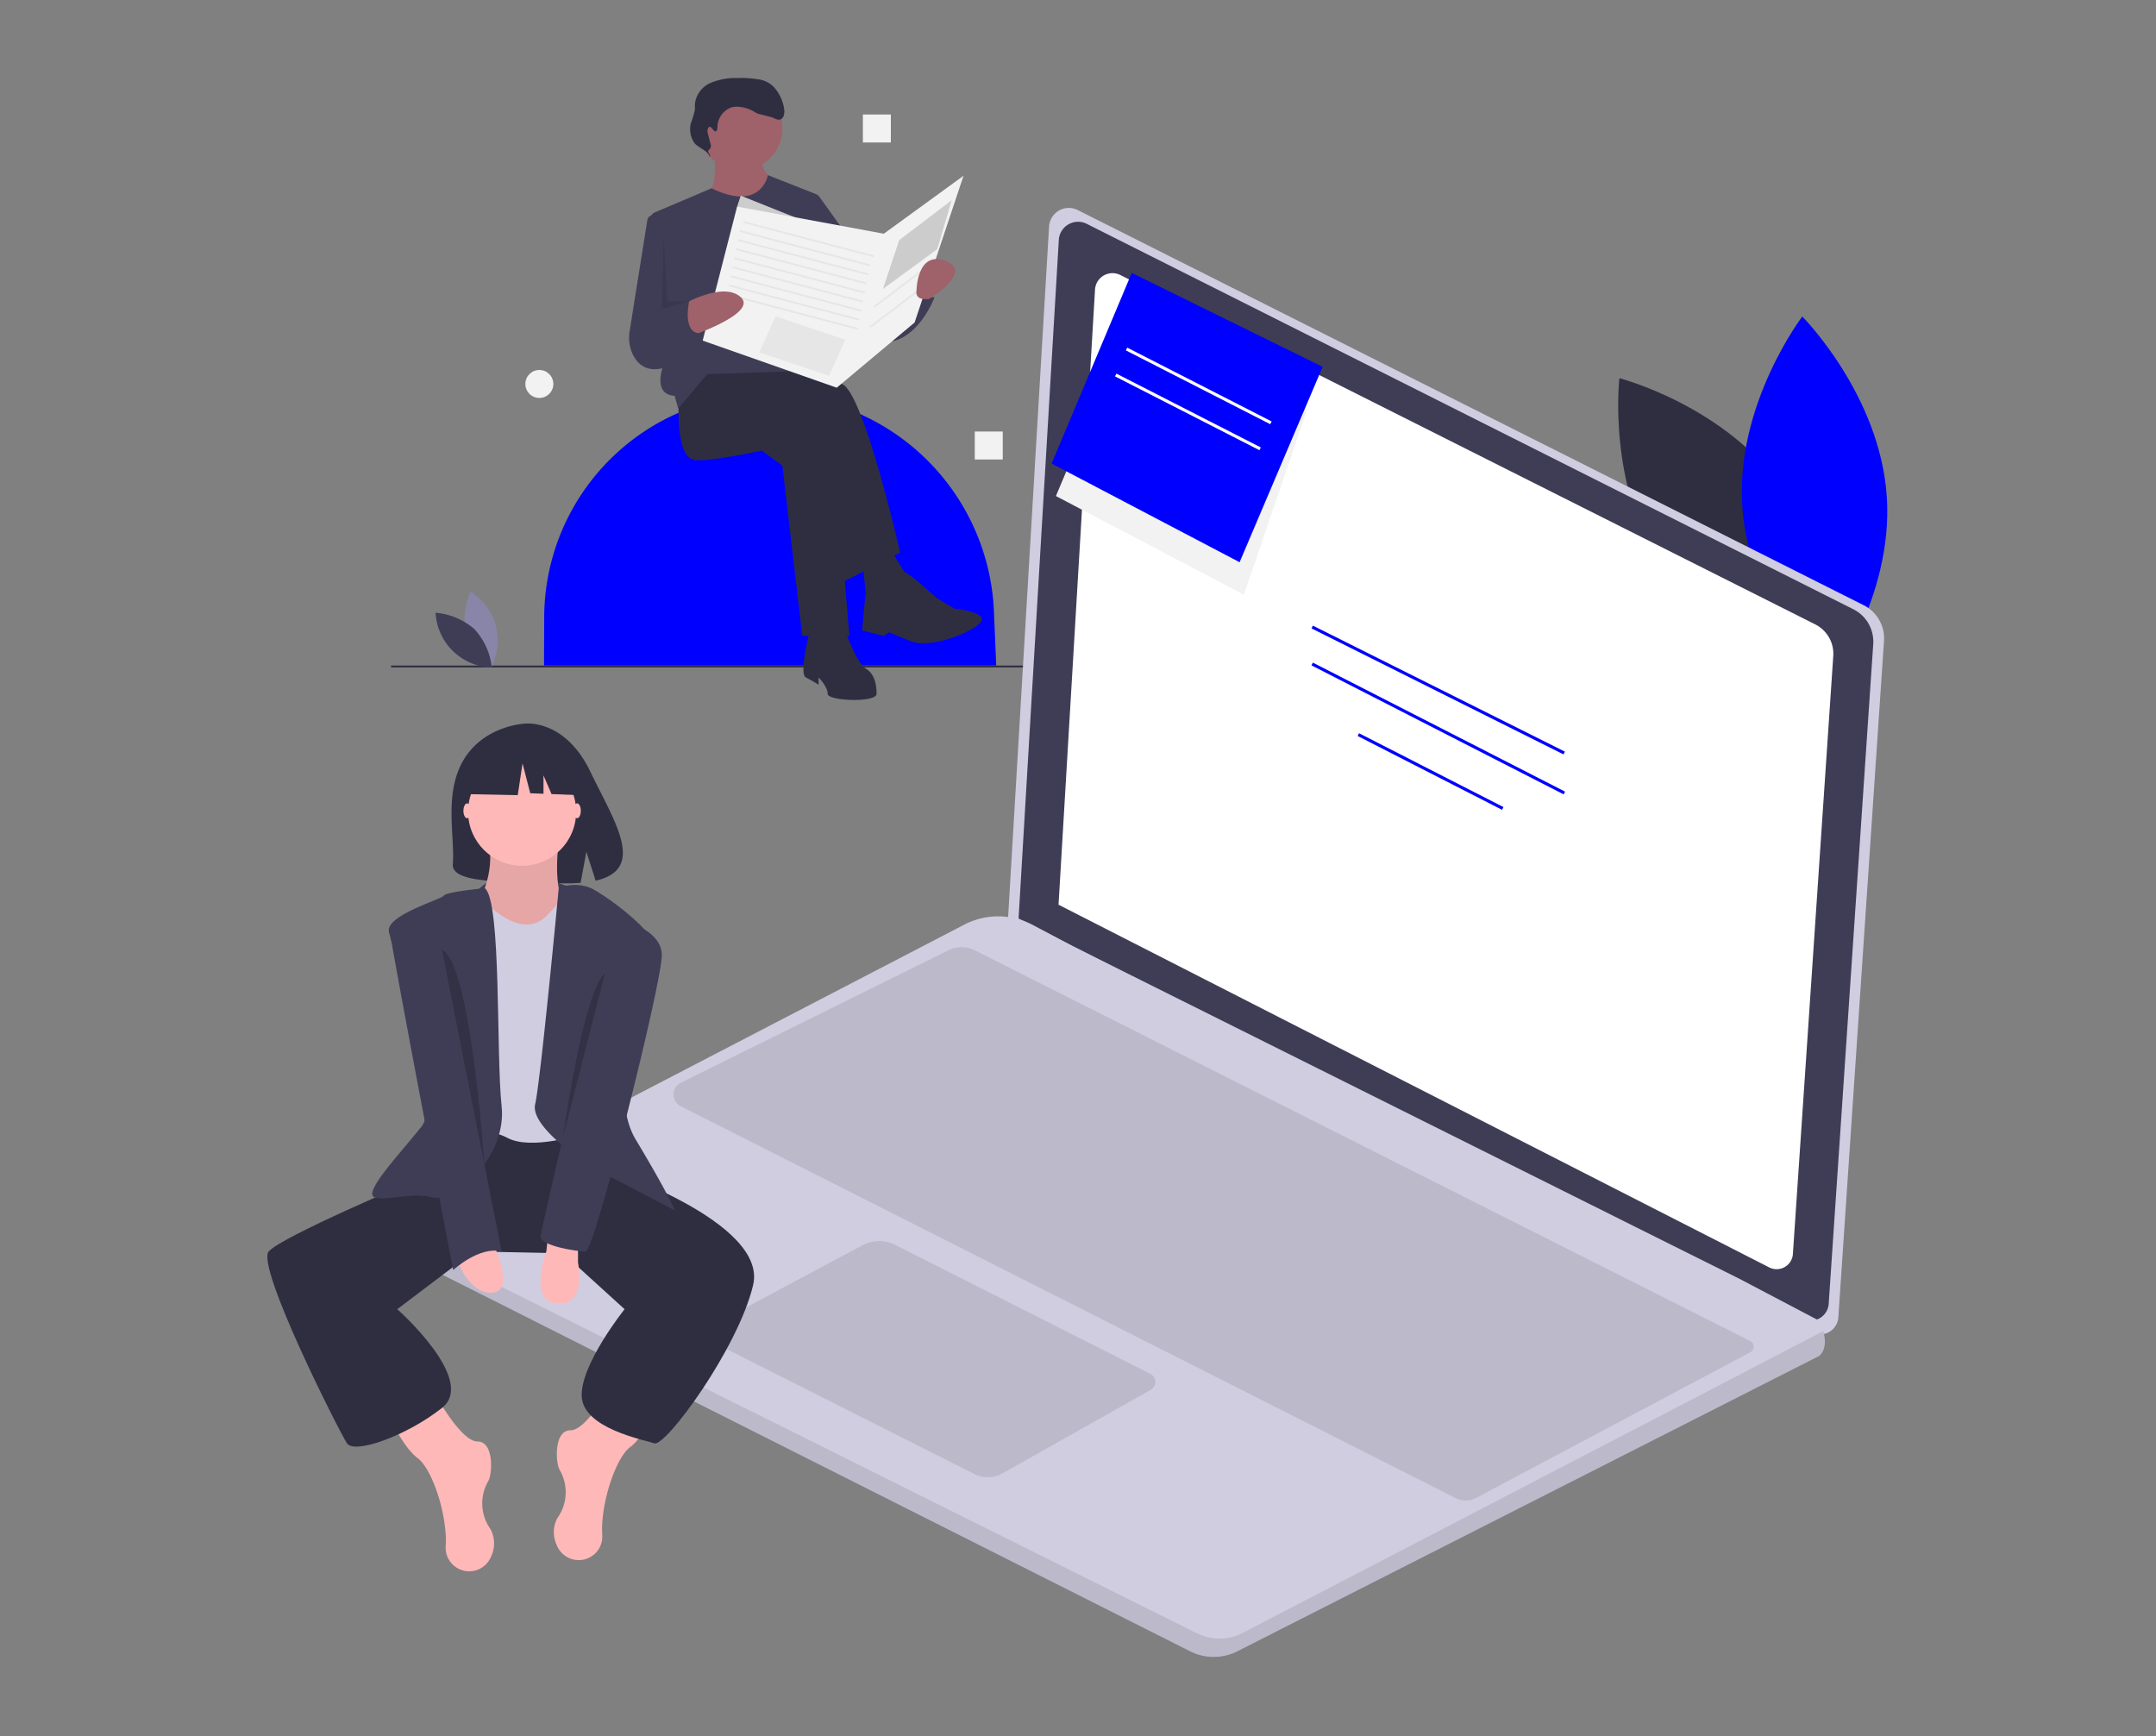 <svg xmlns="http://www.w3.org/2000/svg" width="375" height="302" viewBox="0 0 375 302">
  <rect x="0" y="0" width="375" height="302" fill="#808080" stroke="none"/>
  <g id="Groupe_1348" data-name="Groupe 1348" transform="translate(0 -194)">
    <rect id="Rectangle_2003" data-name="Rectangle 2003" width="375" height="302" transform="translate(0 194)" fill="none"/>
    <g id="Groupe_1332" data-name="Groupe 1332" transform="translate(-989.5 30.559)">
      <g id="undraw_newspaper_k72w" transform="translate(1057.524 177)">
        <path id="Tracé_7942" data-name="Tracé 7942" d="M443.155,502.813H364.5l.035-8.339a38.9,38.9,0,0,1,38.031-38.848q.342-.006.685-.006h0a39.457,39.457,0,0,1,39.522,38.1Z" transform="translate(-337.903 -400.61)" fill="blue"/>
        <rect id="Rectangle_1984" data-name="Rectangle 1984" width="129.577" height="0.324" transform="translate(0 102.202)" fill="#2f2e41"/>
        <path id="Tracé_7943" data-name="Tracé 7943" d="M398.287,369.238l3.466,2.521,3.466,29.617h8.192l-2.836-33.713-11.342-4.411Z" transform="translate(-333.695 -304.335)" fill="#2f2e41"/>
        <path id="Tracé_7944" data-name="Tracé 7944" d="M508.876,422.534s-.945,10.712,2.836,11.027,18.274-3.151,18.274-3.151l6.932,24.575,10.4-5.356s-6.3-27.726-10.082-29.3-16.384-4.726-16.384-4.726l-9.137,1.575Z" transform="translate(-458.777 -367.083)" fill="#2f2e41"/>
        <path id="Tracé_7945" data-name="Tracé 7945" d="M643.806,710.906s-1.89,7.247-.63,7.877a22.79,22.79,0,0,1,2.205,1.26v-1.26s1.575,1.575,1.575,2.836,8.507,1.575,8.507,0-.315-3.466-1.891-4.411-3.466-6.3-3.466-6.3Z" transform="translate(-571.022 -614.496)" fill="#2f2e41"/>
        <path id="Tracé_7946" data-name="Tracé 7946" d="M505.14,500.141l.63,5.986,2.206,3.781,5.356-5.986-4.1-6.616Z" transform="translate(-423.219 -416.648)" fill="#2f2e41"/>
        <path id="Tracé_7947" data-name="Tracé 7947" d="M710.681,649.628s1.16-3.967,2.313-3.559,5.564,4.5,5.564,4.5l3.151,1.891s6.3.63,4.411,2.521-8.822,4.411-11.973,3.151-3.781-1.575-3.781-1.575l-.945.63-3.781-.945.63-6.616S707.215,652.463,710.681,649.628Z" transform="translate(-623.719 -560.149)" fill="#2f2e41"/>
        <circle id="Ellipse_173" data-name="Ellipse 173" cx="7.247" cy="7.247" r="7.247" transform="translate(53.564 1.574)" fill="#9f616a"/>
        <path id="Tracé_7948" data-name="Tracé 7948" d="M537.327,186.411s.63,6.616-1.26,6.616.315,8.192,5.356,8.192,6.932-9.767,6.932-9.767a4.743,4.743,0,0,1-2.836-5.356C546.149,182,537.327,186.411,537.327,186.411Z" transform="translate(-481.084 -173.337)" fill="#9f616a"/>
        <path id="Tracé_7949" data-name="Tracé 7949" d="M488.785,222.93l-2.649,1.135-7.188,3.041a1.459,1.459,0,0,0-.882,1.507l2.714,24.123s-2.836,5.986,1.575,6.3l.63,2.206,5.041-5.986,18.9-.63.315-30.562-8.65-3.418S497.42,227.152,488.785,222.93Z" transform="translate(-433.044 -203.744)" fill="#3f3d56"/>
        <path id="Tracé_7950" data-name="Tracé 7950" d="M461.274,264.1l-1.164-.333a.96.96,0,0,0-1.212.772l-3.09,19.381a6.73,6.73,0,0,0,.658,4.2c.955,1.808,2.937,3.447,7.014,1.5l2.836-20.48Z" transform="translate(-414.326 -239.839)" fill="#3f3d56"/>
        <path id="Tracé_7951" data-name="Tracé 7951" d="M635.7,238.809l3.781.63,10.4,14.493.945,2.521,5.986-1.89s-.315,2.836,2.836,2.521c0,0-3.781,10.4-11.658,7.247s-10.4-12.6-10.4-12.6Z" transform="translate(-565.121 -218.961)" fill="#3f3d56"/>
        <path id="Tracé_7952" data-name="Tracé 7952" d="M385.9,131.9l-14.178-5.671-.63,1.89,6.616,5.671Z" transform="translate(-310.907 -105.754)" fill="#ccc"/>
        <path id="Tracé_7953" data-name="Tracé 7953" d="M525.639,125.7c.268-.071.307-.427.316-.7a3.68,3.68,0,0,1,2.36-3.436,3.967,3.967,0,0,1,1.672-.092,6.334,6.334,0,0,1,2.265.756,3.533,3.533,0,0,0,1.152.522c.277.042,1.476.391,1.752.44.606.108,1.17.65,1.751.448.557-.193.68-.914.693-1.5a7.331,7.331,0,0,0-1.885-4.2,4.68,4.68,0,0,0-2.708-1.289,18.029,18.029,0,0,0-3.542-.215,11.253,11.253,0,0,0-4.7.846,4.553,4.553,0,0,0-2.73,3.677c-.014.334.02.669-.008,1a14.747,14.747,0,0,1-.7,2.335,4.273,4.273,0,0,0,.6,3.415c.537.79,2.683,1.507,2.652,2.461.388-.4-.527-.806-.139-1.208a.956.956,0,0,0,.284-1.168l-.412-1.607a1.45,1.45,0,0,1-.036-.894C524.715,124.2,525.193,125.822,525.639,125.7Z" transform="translate(-469.191 -116.42)" fill="#2f2e41"/>
        <path id="Tracé_7954" data-name="Tracé 7954" d="M340.161,110.218l-5.986,23.315,23.315,8.192,13.548-11.343,8.507-25.521-13.863,10.082Z" transform="translate(-279.98 -87.849)" fill="#f2f2f2"/>
        <rect id="Rectangle_1985" data-name="Rectangle 1985" width="0.315" height="23.462" transform="matrix(0.255, -0.967, 0.967, 0.255, 61.243, 25.199)" fill="#e6e6e6"/>
        <rect id="Rectangle_1986" data-name="Rectangle 1986" width="0.315" height="23.462" transform="matrix(0.255, -0.967, 0.967, 0.255, 60.613, 26.775)" fill="#e6e6e6"/>
        <rect id="Rectangle_1987" data-name="Rectangle 1987" width="0.315" height="23.462" transform="matrix(0.255, -0.967, 0.967, 0.255, 60.298, 28.35)" fill="#e6e6e6"/>
        <rect id="Rectangle_1988" data-name="Rectangle 1988" width="0.315" height="23.462" transform="matrix(0.255, -0.967, 0.967, 0.255, 59.983, 29.925)" fill="#e6e6e6"/>
        <rect id="Rectangle_1989" data-name="Rectangle 1989" width="0.315" height="23.462" transform="matrix(0.255, -0.967, 0.967, 0.255, 59.668, 31.501)" fill="#e6e6e6"/>
        <rect id="Rectangle_1990" data-name="Rectangle 1990" width="0.315" height="23.462" transform="matrix(0.255, -0.967, 0.967, 0.255, 59.353, 33.076)" fill="#e6e6e6"/>
        <rect id="Rectangle_1991" data-name="Rectangle 1991" width="0.315" height="23.462" transform="matrix(0.255, -0.967, 0.967, 0.255, 59.038, 34.651)" fill="#e6e6e6"/>
        <rect id="Rectangle_1992" data-name="Rectangle 1992" width="0.315" height="23.462" transform="matrix(0.255, -0.967, 0.967, 0.255, 58.722, 36.227)" fill="#e6e6e6"/>
        <rect id="Rectangle_1993" data-name="Rectangle 1993" width="0.315" height="23.462" transform="matrix(0.255, -0.967, 0.967, 0.255, 58.407, 37.802)" fill="#e6e6e6"/>
        <path id="Tracé_7955" data-name="Tracé 7955" d="M512.35,347.835s7.086-4.233,10.237-1.4-9.137,6.932-9.137,6.932Z" transform="translate(-461.776 -308.316)" fill="#9f616a"/>
        <path id="Tracé_7956" data-name="Tracé 7956" d="M462.394,354.956l9.137-3.466s-1.575,5.986,1.575,6.3l-4.411,5.356S459.874,363.148,462.394,354.956Z" transform="translate(-419.542 -313.368)" fill="#3f3d56"/>
        <path id="Tracé_7957" data-name="Tracé 7957" d="M397.67,255.6l12.124,4.086-2.869,6.254L394.8,261.857Z" transform="translate(-330.774 -214.143)" fill="#e6e6e6"/>
        <path id="Tracé_7958" data-name="Tracé 7958" d="M530.318,138.021l9.137-6.932-2.52,8.507-9.452,6.931Z" transform="translate(-441.938 -109.823)" fill="#ccc"/>
        <rect id="Rectangle_1994" data-name="Rectangle 1994" width="11.469" height="0.315" transform="matrix(0.797, -0.604, 0.604, 0.797, 83.874, 39.729)" fill="#e6e6e6"/>
        <rect id="Rectangle_1995" data-name="Rectangle 1995" width="11.469" height="0.315" transform="matrix(0.797, -0.604, 0.604, 0.797, 83.244, 43.195)" fill="#e6e6e6"/>
        <path id="Tracé_7959" data-name="Tracé 7959" d="M766.064,317.626s7.877-4.726,2.836-6.616-5.041,5.356-5.041,5.356S763.543,317.941,766.064,317.626Z" transform="translate(-672.486 -279.189)" fill="#9f616a"/>
        <path id="Tracé_7960" data-name="Tracé 7960" d="M290.777,171.888l-.315,12.288,4.884-1.394-3.938.133Z" transform="translate(-243.357 -144.005)" opacity="0.1"/>
        <path id="Tracé_7961" data-name="Tracé 7961" d="M279.372,674.7a11.7,11.7,0,0,0,4.358,5.9,10.075,10.075,0,0,0-3.567-13.185A11.7,11.7,0,0,0,279.372,674.7Z" transform="translate(-266.332 -578.053)" fill="#8985a8"/>
        <path id="Tracé_7962" data-name="Tracé 7962" d="M254.939,692.8a11.7,11.7,0,0,1,3.033,6.675,10.075,10.075,0,0,1-9.787-9.527A11.7,11.7,0,0,1,254.939,692.8Z" transform="translate(-240.451 -596.932)" fill="#3f3d56"/>
        <rect id="Rectangle_1996" data-name="Rectangle 1996" width="4.865" height="4.865" transform="translate(101.521 61.496)" fill="#f2f2f2"/>
        <rect id="Rectangle_1997" data-name="Rectangle 1997" width="4.865" height="4.865" transform="translate(82.06 6.357)" fill="#f2f2f2"/>
        <circle id="Ellipse_174" data-name="Ellipse 174" cx="2.433" cy="2.433" r="2.433" transform="translate(23.353 50.793)" fill="#f2f2f2"/>
      </g>
      <g id="undraw_noted_pc9f" transform="translate(1036 199.609)">
        <path id="Tracé_7275" data-name="Tracé 7275" d="M879.49,213.652c10.068,14.69,7.84,33.72,7.84,33.72s-18.552-4.787-28.621-19.477-7.84-33.72-7.84-33.72S869.421,198.962,879.49,213.652Z" transform="translate(-615.703 -164.563)" fill="#2f2e41"/>
        <path id="Tracé_7276" data-name="Tracé 7276" d="M907.806,198.716c1.178,17.77,14.7,31.343,14.7,31.343s11.614-15.239,10.435-33.009-14.7-31.343-14.7-31.343S906.628,180.946,907.806,198.716Z" transform="translate(-651.264 -146.822)" fill="blue"/>
        <path id="Tracé_7277" data-name="Tracé 7277" d="M581.067,115.956l136.7,68.727a6.464,6.464,0,0,1,3.546,6.211l-7.942,117.642a3.2,3.2,0,0,1-4.64,2.643L568.913,239.824l7.178-121a3.438,3.438,0,0,1,4.976-2.868Z" transform="translate(-440.122 -115.59)" fill="#d0cde1"/>
        <path id="Tracé_7278" data-name="Tracé 7278" d="M585.736,122.333l133.34,67.038a6.305,6.305,0,0,1,3.459,6.058l-7.747,114.753a3.124,3.124,0,0,1-4.526,2.578l-136.381-69.6,7-118.028a3.353,3.353,0,0,1,4.854-2.8Z" transform="translate(-443.217 -119.569)" fill="#3f3d56"/>
        <path id="Tracé_7279" data-name="Tracé 7279" d="M603.078,146.019l120.869,60.768a5.716,5.716,0,0,1,3.135,5.492L720.059,316.3a2.832,2.832,0,0,1-4.1,2.337L592.331,255.543l6.347-106.989a3.04,3.04,0,0,1,4.4-2.536Z" transform="translate(-454.716 -134.351)" fill="#fff"/>
        <path id="Tracé_7280" data-name="Tracé 7280" d="M286.407,501.494,423.28,570.424a9.113,9.113,0,0,0,8.209-.011l101.255-51.4c1.187-1.187,1.021-2.947.642-4.268a9.512,9.512,0,0,0-.749-1.845l-13.8-7.257-116.01-57.882-6.931-3.679a12.834,12.834,0,0,0-11.921-.048l-97.612,50.7a3.79,3.79,0,0,0,.043,6.755Z" transform="translate(-262.764 -319.372)" fill="#d0cde1"/>
        <path id="Tracé_7281" data-name="Tracé 7281" d="M286.4,592.3l136.872,68.931a9.113,9.113,0,0,0,8.209-.011l101.255-51.4c1.187-1.187,1.021-2.947.642-4.268L432.43,658.028a8.806,8.806,0,0,1-7.988.068L284.361,588.308A3.775,3.775,0,0,0,286.4,592.3Z" transform="translate(-262.761 -410.182)" opacity="0.1"/>
        <path id="Tracé_7282" data-name="Tracé 7282" d="M507.694,615.568l-44.326-22.4a6.229,6.229,0,0,0-5.744.065l-25.714,13.738a1.839,1.839,0,0,0,.039,3.265l45.2,22.791a5.12,5.12,0,0,0,4.818-.111l25.816-14.544a1.584,1.584,0,0,0-.084-2.8Z" transform="translate(-354.137 -412.794)" opacity="0.1"/>
        <path id="Tracé_7283" data-name="Tracé 7283" d="M601.924,527.256l-47.7,25.34a3.88,3.88,0,0,1-3.571.036L415.883,484.478a2.292,2.292,0,0,1,.018-4.1l46.579-23.055a5.051,5.051,0,0,1,4.513.016L601.9,525.314a1.093,1.093,0,0,1,.021,1.942Z" transform="translate(-343.972 -328.228)" opacity="0.1"/>
        <rect id="Rectangle_1731" data-name="Rectangle 1731" width="0.535" height="49.03" transform="matrix(0.447, -0.894, 0.894, 0.447, 181.617, 73.131)" fill="blue"/>
        <rect id="Rectangle_1732" data-name="Rectangle 1732" width="0.534" height="49.272" transform="translate(181.608 79.561) rotate(-62.909)" fill="blue"/>
        <rect id="Rectangle_1733" data-name="Rectangle 1733" width="0.535" height="28.223" transform="matrix(0.455, -0.89, 0.89, 0.455, 189.64, 91.845)" fill="blue"/>
        <path id="Tracé_7284" data-name="Tracé 7284" d="M339.229,425.827s-10.694-4.66-15.717.263S336.961,429.391,339.229,425.827Z" transform="translate(-286.654 -307.682)" fill="#3f3d56"/>
        <path id="Tracé_7285" data-name="Tracé 7285" d="M314.217,359.929c3.594-6.072,10.7-6.355,10.7-6.355s6.928-.886,11.373,8.362c4.143,8.62,9.86,16.943.92,18.961l-1.615-5.026-1,5.4a34.975,34.975,0,0,1-3.825.065c-9.574-.309-18.691.09-18.4-3.345C312.768,373.425,310.759,365.772,314.217,359.929Z" transform="translate(-280.108 -263.884)" fill="#2f2e41"/>
        <path id="Tracé_7286" data-name="Tracé 7286" d="M291.434,662.62s4.537,8.426,7.453,8.426,2.593,5.509,1.944,6.805a7.7,7.7,0,0,0,.324,8.426,5.17,5.17,0,0,1,.149,4.69,4.1,4.1,0,0,1-7.935-1.619q0-.077.008-.154c.324-5.185-2.268-13.287-4.861-15.231s-4.861-7.129-4.861-7.129Z" transform="translate(-262.354 -456.493)" fill="#ffb8b8"/>
        <path id="Tracé_7287" data-name="Tracé 7287" d="M369.726,657.46s-4.537,8.426-7.453,8.426-2.592,5.509-1.944,6.805a7.7,7.7,0,0,1-.324,8.426,5.17,5.17,0,0,0-.149,4.69,4.1,4.1,0,0,0,7.935-1.619q0-.077-.008-.154c-.324-5.185,2.268-13.287,4.861-15.231s4.861-7.129,4.861-7.129Z" transform="translate(-309.535 -453.277)" fill="#ffb8b8"/>
        <path id="Tracé_7288" data-name="Tracé 7288" d="M283.748,541.483l1.944,4.213s28.518,9.4,25.925,20.416-15.231,28.194-17.175,27.545-12.314-2.593-12.638-8.1,7.453-15.231,7.453-15.231L278.563,560.6,263,560.279l-13.28,10.046s13.935,12.314,7.778,17.175-15.231,8.1-16.527,6.157-15.879-30.786-13.611-33.378,25.277-12.314,25.277-12.314l6.157-8.75,23.981-1.3Z" transform="translate(-227.121 -378.78)" fill="#2f2e41"/>
        <path id="Tracé_7289" data-name="Tracé 7289" d="M338.872,401.427s-1.62,10.694,1.62,11.99-6.481,6.805-6.481,6.805H328.5l-3.565-7.453s3.241-5.833,1.3-11.342S338.872,401.427,338.872,401.427Z" transform="translate(-288.079 -292.194)" fill="#ffb8b8"/>
        <path id="Tracé_7290" data-name="Tracé 7290" d="M338.872,401.427s-1.62,10.694,1.62,11.99-6.481,6.805-6.481,6.805H328.5l-3.565-7.453s3.241-5.833,1.3-11.342S338.872,401.427,338.872,401.427Z" transform="translate(-288.079 -292.194)" opacity="0.1"/>
        <path id="Tracé_7291" data-name="Tracé 7291" d="M333.637,429.557s-3.565,3.889-4.213,4.537-3.565,4.213-9.722-.972-6.805.972-6.805.972v38.888s5.185-2.268,9.4,0,12.963-.648,12.963-.648l1.62-40.184Z" transform="translate(-280.576 -311.25)" fill="#d0cde1"/>
        <path id="Tracé_7292" data-name="Tracé 7292" d="M354.738,428.6a7.459,7.459,0,0,1,5.621,0c2.592,1.3,11.666,7.777,11.018,10.694s-9.074,23.333-3.241,33.054,6.805,12.314,6.805,12.314l-14.259-7.453s-11.018-6.805-10.046-11.018S354.738,428.6,354.738,428.6Z" transform="translate(-304.057 -310.297)" fill="#3f3d56"/>
        <path id="Tracé_7293" data-name="Tracé 7293" d="M295.116,429.557s-6.8.648-7.126,1.3-10.208,3.4-9.56,6.319,9.56,29,5.671,33.865-10.37,11.666-8.1,12.314,6.157-.972,10.046,0,12.963-7.129,11.99-15.879S298.029,431.825,295.116,429.557Z" transform="translate(-257.289 -311.25)" fill="#3f3d56"/>
        <path id="Tracé_7294" data-name="Tracé 7294" d="M359.753,591.14v3.241s1.62,7.454-3.565,7.129-1.944-9.074-1.944-9.074l.324-2.917Z" transform="translate(-305.719 -410.937)" fill="#ffb8b8"/>
        <path id="Tracé_7295" data-name="Tracé 7295" d="M321.635,594.679s3.565,7.453,0,8.1-6.157-4.213-6.157-5.509S321.635,594.679,321.635,594.679Z" transform="translate(-282.184 -414.153)" fill="#ffb8b8"/>
        <ellipse id="Ellipse_90" data-name="Ellipse 90" cx="0.648" cy="1.296" rx="0.648" ry="1.296" transform="translate(34.104 103.562)" fill="#ffb8b8"/>
        <ellipse id="Ellipse_91" data-name="Ellipse 91" cx="0.648" cy="1.296" rx="0.648" ry="1.296" transform="translate(53.224 103.562)" fill="#ffb8b8"/>
        <path id="Tracé_7296" data-name="Tracé 7296" d="M291.419,440.737s-8.1,0-7.778,3.241,11.018,58.98,11.018,58.98,4.537-4.213,8.426-3.241Z" transform="translate(-262.338 -318.217)" fill="#3f3d56"/>
        <path id="Tracé_7297" data-name="Tracé 7297" d="M366.281,443.317s8.1,1.62,8.1,6.481-11.666,51.526-13.287,51.526-7.778-.972-7.778-2.593S366.281,443.317,366.281,443.317Z" transform="translate(-305.766 -319.825)" fill="#3f3d56"/>
        <path id="Tracé_7298" data-name="Tracé 7298" d="M370.93,468.687,363.638,497.2S367.041,472.252,370.93,468.687Z" transform="translate(-312.197 -335.636)" opacity="0.2"/>
        <path id="Tracé_7299" data-name="Tracé 7299" d="M307.723,458.054l7.374,37.281S312.74,460.2,307.723,458.054Z" transform="translate(-277.351 -329.009)" opacity="0.2"/>
        <circle id="Ellipse_92" data-name="Ellipse 92" cx="9.398" cy="9.398" r="9.398" transform="translate(34.914 95.622)" fill="#ffb8b8"/>
        <path id="Tracé_7300" data-name="Tracé 7300" d="M94.185,247.259l7.025-3.679,9.7,1.5,2.007,8.864-5-.192-1.4-3.257v3.2l-2.305-.089-1.338-5.185-.836,5.519-8.2-.167Z" transform="translate(-58.486 -151.8)" fill="#2f2e41"/>
        <path id="Tracé_7301" data-name="Tracé 7301" d="M367.874,98.86,364,108.072l32.7,17.162L407.71,93" transform="translate(-226.84 -57.96)" fill="#f2f2f2"/>
        <path id="Tracé_7302" data-name="Tracé 7302" d="M394.7,80.321l14.444-33.986L375.942,30,362,63.159Z" transform="translate(-225.594 -18.699)" fill="blue"/>
        <rect id="Rectangle_1734" data-name="Rectangle 1734" width="0.535" height="28.223" transform="matrix(0.455, -0.89, 0.89, 0.455, 149.321, 24.773)" fill="#fff"/>
        <rect id="Rectangle_1735" data-name="Rectangle 1735" width="0.535" height="28.223" transform="matrix(0.455, -0.89, 0.89, 0.455, 147.437, 29.295)" fill="#fff"/>
      </g>
    </g>
  </g>
</svg>
